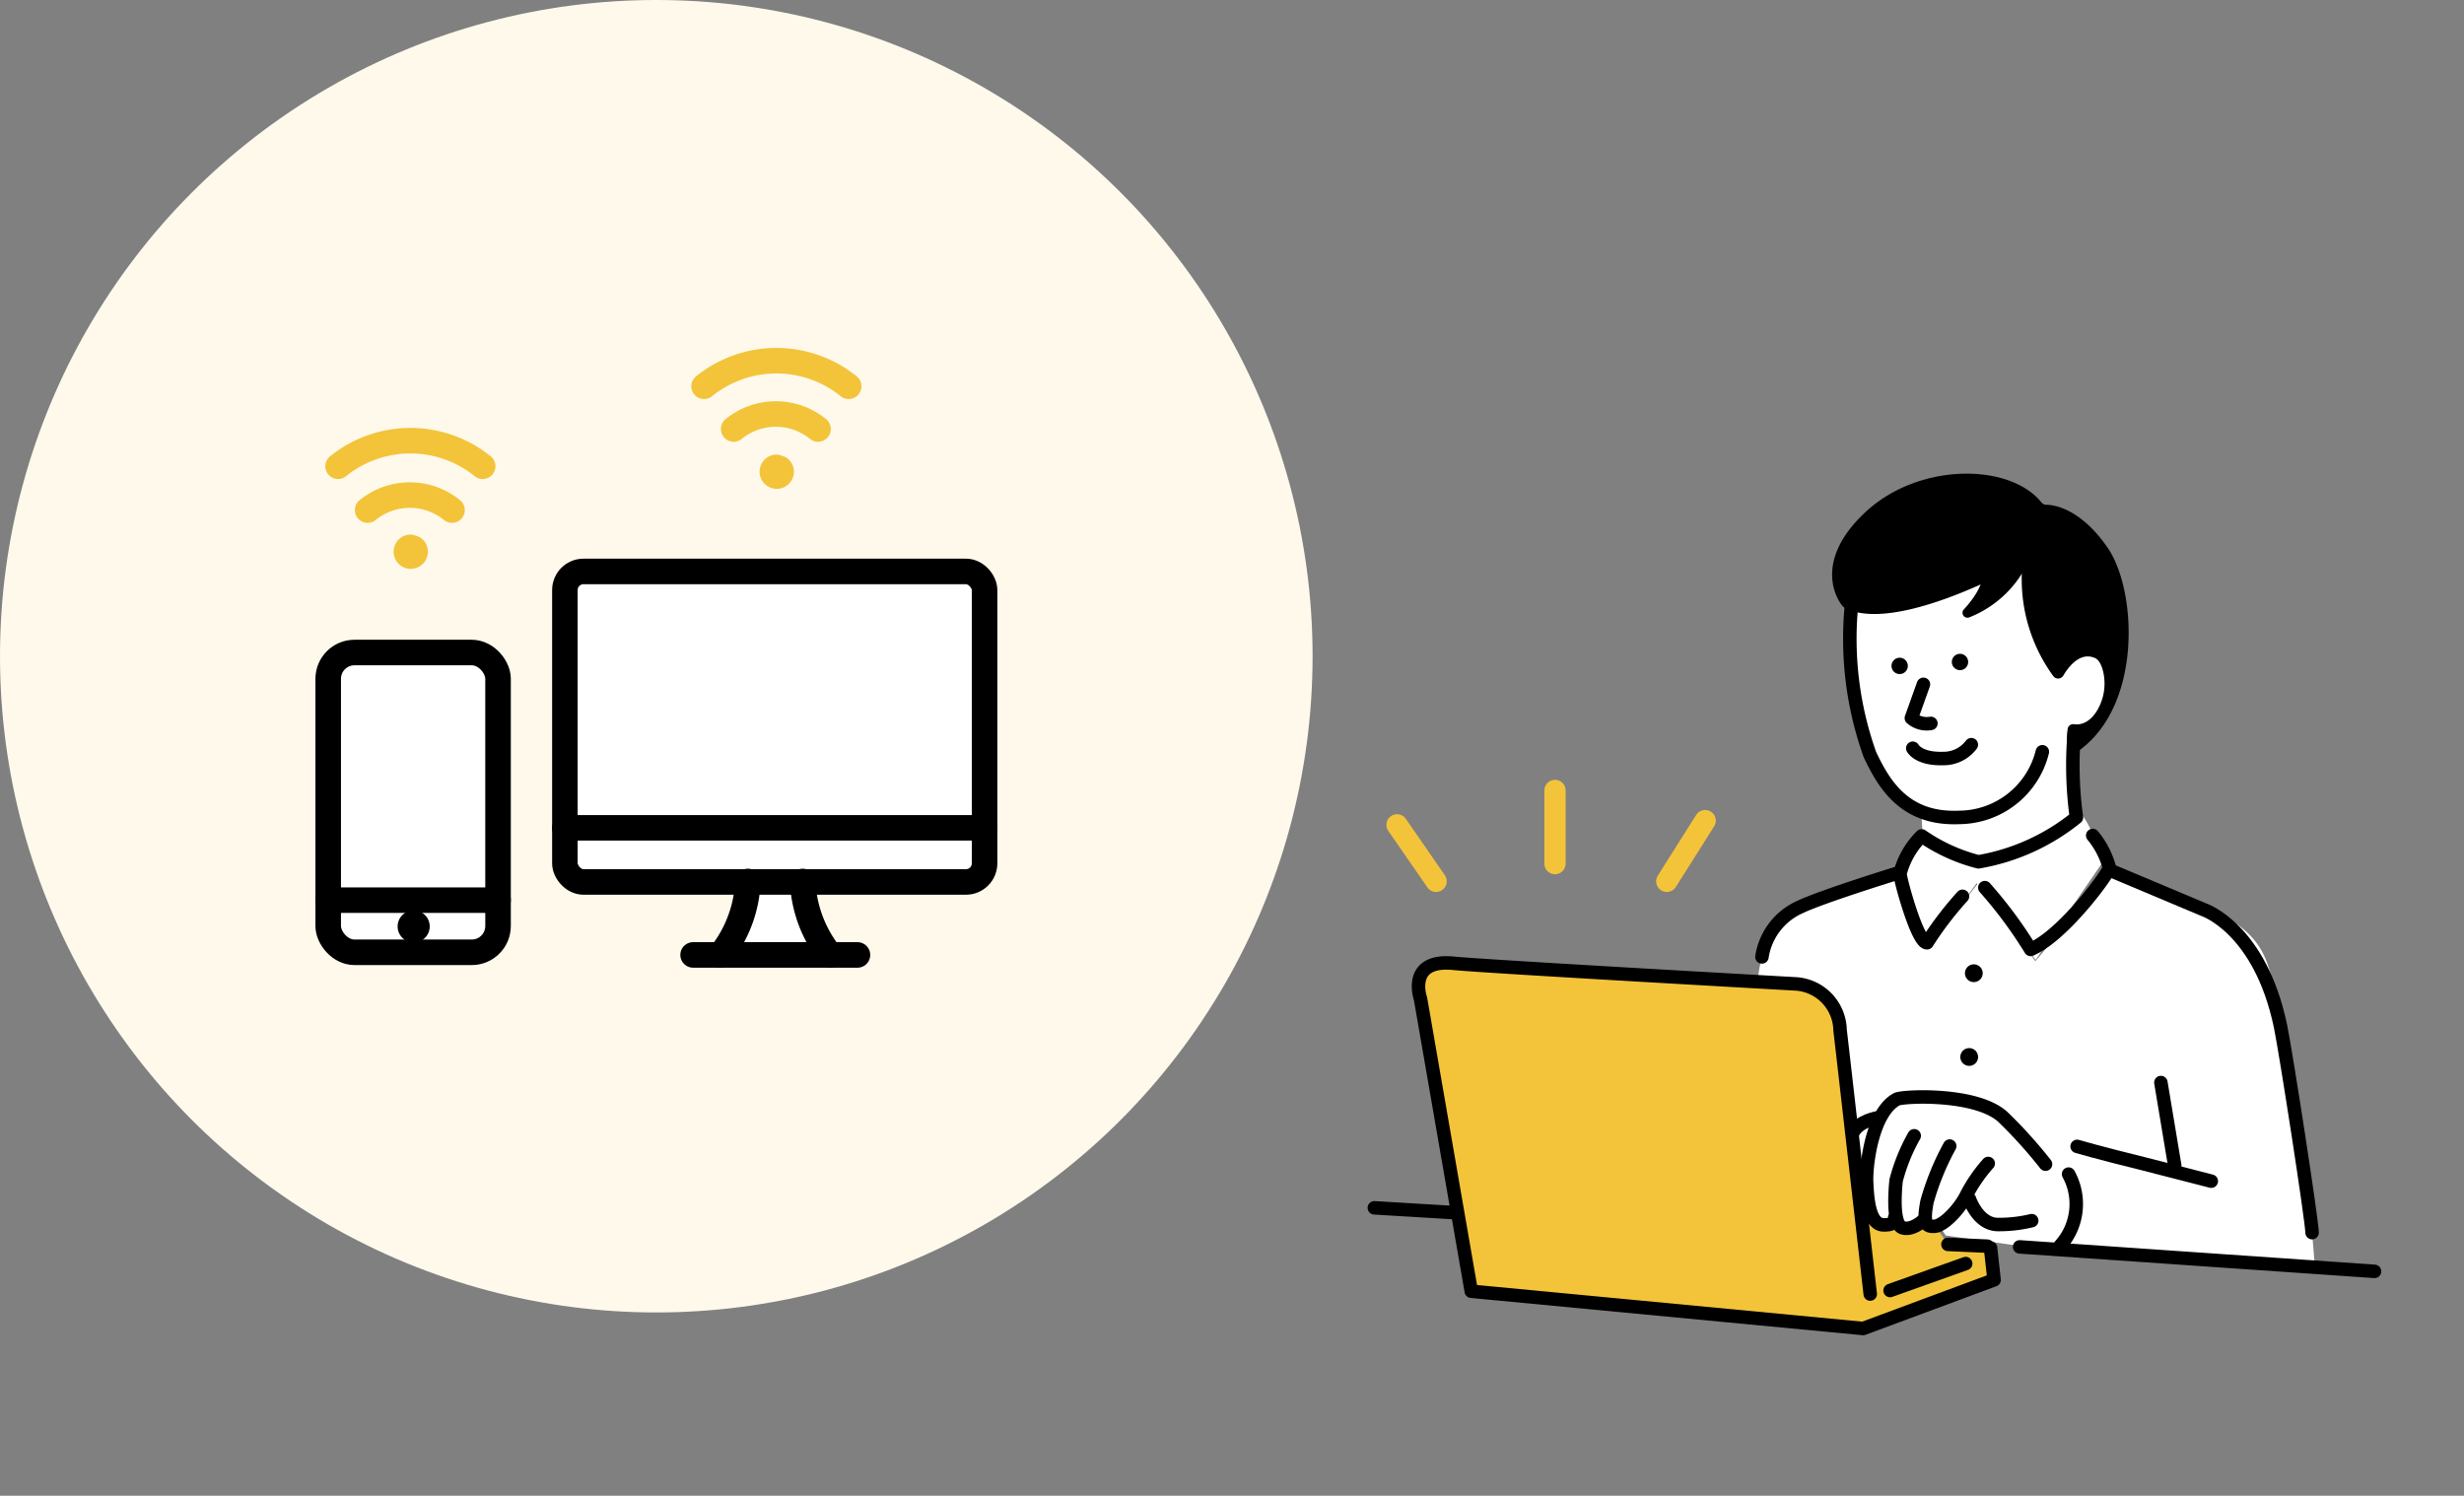 <svg id="グループ_38819" data-name="グループ 38819" xmlns="http://www.w3.org/2000/svg" xmlns:xlink="http://www.w3.org/1999/xlink" width="127.651" height="77.495" viewBox="0 0 127.651 77.495">
  <rect x="0" y="0" width="127.651" height="77.495" fill="#808080" stroke="none"/>
  <defs>
    <clipPath id="clip-path">
      <rect id="長方形_16002" data-name="長方形 16002" width="60" height="63.92" fill="none"/>
    </clipPath>
    <clipPath id="clip-path-2">
      <rect id="長方形_16592" data-name="長方形 16592" width="50.07" height="50.178" fill="none"/>
    </clipPath>
  </defs>
  <g id="シェイプ_38" data-name="シェイプ 38" transform="translate(97.651 45.535)">
    <g id="シェイプ_38-2" data-name="シェイプ 38" transform="translate(-30 -31.96)" clip-path="url(#clip-path)">
      <path id="パス_89696" data-name="パス 89696" d="M61.275,213.58l-.2-1.8-2.243-.184-.736-1.048-3.586-.368-1.342-9.507a2.47,2.47,0,0,0-2.574-2.446c-2.648-.2-17.781-1.269-17.892-1.1s-1.637-.368-1.14,2.28,2.482,14.71,2.611,14.766,20.337,1.912,20.337,1.912Z" transform="translate(-25.676 -160.862)" fill="#f3c43a"/>
      <path id="パス_89697" data-name="パス 89697" d="M165.143,238.871l-1.342-.864s-2.078-2.887-3.99-3.089-3.825-.441-4.321.607l-.276.4s-1.269.294-1.4.7a32.642,32.642,0,0,0,.441,4.082s.533.864,1.306.736.7.165.975.165a5.479,5.479,0,0,0,.975-.2l.864.165.294.441,4.56.644,1.342-.074s1.508-2.151.57-3.714" transform="translate(-125.517 -191.577)" fill="#fff"/>
      <path id="パス_89698" data-name="パス 89698" d="M166.278,80.177s-.809-2.3-1.324-2.115V74.532a8.656,8.656,0,0,0,2.427-4.027c.349-2.1-1.287-5.02-1.287-5.02s-4.119-5.241-6.381-4.615a19.191,19.191,0,0,0-4.652,2.225,11.285,11.285,0,0,0-1.581,3.273c-.165,1.2-.57,7.5,1.637,10.1a2.262,2.262,0,0,0,1.912,1.673l.074,1.232-1.287,2.17,1.526,3.751,2.556-3.475,3.052,3.972,3.512-5.112Z" transform="translate(-125.144 -49.635)" fill="#fff"/>
      <path id="パス_89699" data-name="パス 89699" d="M156.151,192.427s-.092-1.489-.4-4.064-1.1-7.613-1.526-9.415-.5-3.052-2.3-4.248a32.621,32.621,0,0,0-6.362-2.5l-3.88,4.56-2.942-4.064-2.666,3.4-1.4-3.788s-5.755,1.379-6.509,2.666a7.042,7.042,0,0,0-.864,2.813,20.482,20.482,0,0,1,2.409.331c.662.184,1.581.5,1.71,1.563s.588,5.774.68,5.774.772-.7,1.471-.515a2.032,2.032,0,0,1,1.655-1.048,9.369,9.369,0,0,1,3.972.331c1.563.607,3.181,3.089,3.181,3.089s.919.129,1.158.791a3.956,3.956,0,0,1-.644,3.678Z" transform="translate(-103.892 -140.536)" fill="#fff"/>
      <path id="パス_89700" data-name="パス 89700" d="M160.657,74.251c3.714-2.151,3.475-8.477,1.894-10.775-1.379-2-2.74-2.225-3.181-2.225a.313.313,0,0,1-.239-.11c-1.637-2.059-6.362-2.1-9.139.5s-1.416,4.634-1.122,4.91l.074.055c2.28,1.14,7.171-1.232,8.7-2.041a.294.294,0,0,1,.46.257,8.525,8.525,0,0,0,1.637,5.314.313.313,0,0,0,.515-.037c.294-.5.9-1.25,1.655-.9.368.165.625,1.158.386,2.023s-.809,1.489-1.471,1.4a.294.294,0,0,0-.349.257c-.018.221-.037.533-.037.864-.018.662.239.533.239.533" transform="translate(-121.013 -48.673)"/>
      <path id="パス_89701" data-name="パス 89701" d="M163.258,104.376a4.465,4.465,0,0,1-4.3,3.4c-2.85.129-3.917-1.747-4.634-3.255a17.839,17.839,0,0,1-.956-7.723" transform="translate(-125.102 -79)" fill="none" stroke="#000" stroke-linecap="round" stroke-linejoin="round" stroke-width="0.699"/>
      <path id="パス_89702" data-name="パス 89702" d="M226.6,171.4l4.854,2.041s2.905.956,3.972,6.031c.276,1.324,1.637,10.1,1.637,10.7" transform="translate(-184.933 -139.883)" fill="none" stroke="#000" stroke-linecap="round" stroke-linejoin="round" stroke-width="0.699"/>
      <path id="パス_89703" data-name="パス 89703" d="M224.251,251l-3.439-.883c-2.464-.607-3.512-.919-3.512-.919" transform="translate(-177.343 -203.377)" fill="none" stroke="#000" stroke-linecap="round" stroke-linejoin="round" stroke-width="0.699"/>
      <line id="線_4596" data-name="線 4596" x2="0.717" y2="4.303" transform="translate(44.297 42.513)" fill="none" stroke="#000" stroke-linecap="round" stroke-linejoin="round" stroke-width="0.699"/>
      <path id="パス_89704" data-name="パス 89704" d="M167.254,238.75a24.292,24.292,0,0,0-2.17-2.409c-1.342-1.306-5.2-1.122-5.535-.956-1.306.7-1.6,3.512-1.563,4.284s.11,2.188.846,2.225.607-.368.607-.368" transform="translate(-128.934 -192.008)" fill="none" stroke="#000" stroke-linecap="round" stroke-linejoin="round" stroke-width="0.699"/>
      <path id="パス_89705" data-name="パス 89705" d="M166.978,246.2a9.611,9.611,0,0,0-.938,2.317c-.074.736-.165,2.28.331,2.446s1.066-.368,1.066-.368" transform="translate(-135.461 -200.929)" fill="none" stroke="#000" stroke-linecap="round" stroke-linejoin="round" stroke-width="0.699"/>
      <path id="パス_89706" data-name="パス 89706" d="M175.768,249.1a13.639,13.639,0,0,0-1.177,2.887c-.2,1.085-.074,1.306.4,1.269s1.306-.9,1.673-1.673a8.036,8.036,0,0,1,1.1-1.581" transform="translate(-142.412 -203.296)" fill="none" stroke="#000" stroke-linecap="round" stroke-linejoin="round" stroke-width="0.699"/>
      <path id="パス_89707" data-name="パス 89707" d="M187,264.1s.441,1.306,1.471,1.306a7.207,7.207,0,0,0,1.747-.2" transform="translate(-152.614 -215.537)" fill="none" stroke="#000" stroke-linecap="round" stroke-linejoin="round" stroke-width="0.699"/>
      <line id="線_4597" data-name="線 4597" x1="18.388" y1="1.269" transform="translate(36.978 51.027)" fill="none" stroke="#000" stroke-linecap="round" stroke-linejoin="round" stroke-width="0.699"/>
      <line id="線_4598" data-name="線 4598" x1="4.284" y1="0.257" transform="translate(3.549 49.004)" fill="none" stroke="#000" stroke-linecap="round" stroke-linejoin="round" stroke-width="0.699"/>
      <path id="パス_89708" data-name="パス 89708" d="M135.524,172.2s-3.935,1.214-5.075,1.765a3.383,3.383,0,0,0-1.949,2.574" transform="translate(-104.871 -140.536)" fill="none" stroke="#000" stroke-linecap="round" stroke-linejoin="round" stroke-width="0.699"/>
      <line id="線_4599" data-name="線 4599" x1="3.917" y2="1.397" transform="translate(30.267 51.891)" fill="none" stroke="#000" stroke-linecap="round" stroke-linejoin="round" stroke-width="0.699"/>
      <path id="パス_89709" data-name="パス 89709" d="M61.371,212.262l.184,1.655-6.785,2.519-20.3-1.931-2.629-15.152s-.736-2.078,1.71-1.839c1.618.165,17.708,1.066,17.708,1.066a2.448,2.448,0,0,1,2.317,2.39c.092.754,1.563,13.681,1.563,13.681" transform="translate(-25.9 -161.18)" fill="none" stroke="#000" stroke-linecap="round" stroke-linejoin="round" stroke-width="0.699"/>
      <line id="線_4600" data-name="線 4600" x1="2.041" y1="0.092" transform="translate(33.264 50.898)" fill="none" stroke="#000" stroke-linecap="round" stroke-linejoin="round" stroke-width="0.699"/>
      <path id="パス_89710" data-name="パス 89710" d="M171.225,119l-.625,1.747a1.214,1.214,0,0,0,1.011.276" transform="translate(-139.23 -97.118)" fill="none" stroke="#000" stroke-linecap="round" stroke-linejoin="round" stroke-width="0.699"/>
      <path id="パス_89711" data-name="パス 89711" d="M171,136.184s.294.57,1.563.533a1.8,1.8,0,0,0,1.471-.717" transform="translate(-139.557 -110.992)" fill="none" stroke="#000" stroke-linecap="round" stroke-linejoin="round" stroke-width="0.699"/>
      <path id="パス_89712" data-name="パス 89712" d="M182.848,110.8a.423.423,0,1,1-.423-.4.423.423,0,0,1,.423.4" transform="translate(-148.536 -90.1)"/>
      <path id="パス_89713" data-name="パス 89713" d="M186.619,198.358a.46.46,0,1,1-.441-.46.46.46,0,0,1,.441.46" transform="translate(-151.553 -161.509)"/>
      <path id="パス_89714" data-name="パス 89714" d="M185.319,221.958a.46.46,0,1,1-.441-.46.46.46,0,0,1,.441.46" transform="translate(-150.493 -180.769)"/>
      <path id="パス_89715" data-name="パス 89715" d="M165.848,111.9a.423.423,0,1,1-.423-.4.423.423,0,0,1,.423.4" transform="translate(-134.662 -90.997)"/>
      <path id="パス_89716" data-name="パス 89716" d="M155.424,241.1s-1.011.147-1.324.791" transform="translate(-125.764 -196.767)" fill="none" stroke="#000" stroke-linecap="round" stroke-linejoin="round" stroke-width="0.699"/>
      <path id="パス_89717" data-name="パス 89717" d="M212.941,257a3.215,3.215,0,0,1-.441,3.714" transform="translate(-173.426 -209.743)" fill="none" stroke="#000" stroke-linecap="round" stroke-linejoin="round" stroke-width="0.699"/>
      <path id="パス_89718" data-name="パス 89718" d="M188.394,81.844a5.682,5.682,0,0,1-3,2.777.257.257,0,0,1-.313-.386c.68-.736,1.453-1.876.68-2.666s1.581-.313,2.464-.055a.239.239,0,0,1,.165.331" transform="translate(-151.011 -66.214)"/>
      <path id="パス_89719" data-name="パス 89719" d="M191.3,164.3a22.634,22.634,0,0,1,2.372,3.2c1.692-.717,4.045-3.935,4.082-4.229a4.431,4.431,0,0,0-.864-1.673" transform="translate(-156.124 -131.885)" fill="none" stroke="#000" stroke-linecap="round" stroke-linejoin="round" stroke-width="0.699"/>
      <path id="パス_89720" data-name="パス 89720" d="M176.429,132.5a19.781,19.781,0,0,0,.11,4.413,10.99,10.99,0,0,1-5.075,2.3,9.079,9.079,0,0,1-2.942-1.342,4.233,4.233,0,0,0-1.122,1.949c0,.294.9,3.6,1.4,3.586A18.132,18.132,0,0,1,170.636,141" transform="translate(-136.618 -108.136)" fill="none" stroke="#000" stroke-linecap="round" stroke-linejoin="round" stroke-width="0.699"/>
      <line id="線_4601" data-name="線 4601" y1="3.144" x2="1.986" transform="translate(18.701 28.943)" fill="none" stroke="#f3c43a" stroke-linecap="round" stroke-linejoin="round" stroke-width="1.103"/>
      <line id="線_4602" data-name="線 4602" y1="3.788" transform="translate(12.908 27.38)" fill="none" stroke="#f3c43a" stroke-linecap="round" stroke-linejoin="round" stroke-width="1.103"/>
      <line id="線_4603" data-name="線 4603" x1="2.023" y1="2.924" transform="translate(4.726 29.163)" fill="none" stroke="#f3c43a" stroke-linecap="round" stroke-linejoin="round" stroke-width="1.103"/>
    </g>
  </g>
  <g id="グループ_38800" data-name="グループ 38800" transform="translate(0 0)">
    <circle id="楕円形_325" data-name="楕円形 325" cx="34" cy="34" r="34" fill="#fef9eb"/>
    <g id="アートワーク_43" data-name="アートワーク 43" transform="translate(34.034 34.089)">
      <g id="グループ_39307" data-name="グループ 39307" transform="translate(-25.035 -25.089)" clip-path="url(#clip-path-2)">
        <path id="パス_94256" data-name="パス 94256" d="M51.235,64.5h2.838s.568,3.974,1.7,3.974H50.1A7.834,7.834,0,0,0,51.235,64.5" transform="translate(-21.659 -27.884)" fill="#fff"/>
        <rect id="長方形_16588" data-name="長方形 16588" width="21.742" height="16.088" rx="0.965" transform="translate(20.266 20.607)" fill="#fff"/>
        <rect id="長方形_16589" data-name="長方形 16589" width="8.799" height="15.532" rx="1.362" transform="translate(8.004 24.808)" fill="#fff"/>
        <line id="線_5207" data-name="線 5207" x1="8.799" transform="translate(8.004 37.638)" fill="none" stroke="#000" stroke-linecap="round" stroke-linejoin="round" stroke-width="1.323"/>
        <path id="パス_94257" data-name="パス 94257" d="M21.77,68.4a.17.17,0,1,1-.17.17.17.17,0,0,1,.17-.17" transform="translate(-9.338 -29.57)" fill="none" stroke="#000" stroke-linecap="round" stroke-linejoin="round" stroke-width="1.323"/>
        <rect id="長方形_16590" data-name="長方形 16590" width="8.799" height="15.532" rx="1.362" transform="translate(8.004 24.808)" fill="none" stroke="#000" stroke-linecap="round" stroke-linejoin="round" stroke-width="1.323"/>
        <path id="パス_94258" data-name="パス 94258" d="M49.9,68.4a6.585,6.585,0,0,0,1.419-3.8" transform="translate(-21.572 -27.927)" fill="none" stroke="#000" stroke-linecap="round" stroke-linejoin="round" stroke-width="1.323"/>
        <path id="パス_94259" data-name="パス 94259" d="M58.819,68.4A6.585,6.585,0,0,1,57.4,64.6" transform="translate(-24.815 -27.927)" fill="none" stroke="#000" stroke-linecap="round" stroke-linejoin="round" stroke-width="1.323"/>
        <line id="線_5208" data-name="線 5208" x2="8.515" transform="translate(26.908 40.476)" fill="none" stroke="#000" stroke-linecap="round" stroke-linejoin="round" stroke-width="1.323"/>
        <line id="線_5209" data-name="線 5209" x2="21.742" transform="translate(20.266 33.891)" fill="none" stroke="#000" stroke-linecap="round" stroke-linejoin="round" stroke-width="1.323"/>
        <rect id="長方形_16591" data-name="長方形 16591" width="21.742" height="16.088" rx="0.965" transform="translate(20.266 20.607)" fill="none" stroke="#000" stroke-linecap="round" stroke-linejoin="round" stroke-width="1.323"/>
        <path id="パス_94260" data-name="パス 94260" d="M54.842,26.8a.227.227,0,1,0,.17.057h-.17" transform="translate(-23.619 -11.586)" fill="none" stroke="#f3c43a" stroke-linecap="round" stroke-linejoin="round" stroke-width="1.323"/>
        <path id="パス_94261" data-name="パス 94261" d="M48.4,18.391a5.961,5.961,0,0,1,7.493,0" transform="translate(-20.924 -7.378)" fill="none" stroke="#f3c43a" stroke-linecap="round" stroke-linejoin="round" stroke-width="1.323"/>
        <path id="パス_94262" data-name="パス 94262" d="M55.471,22.708a3.463,3.463,0,0,0-4.371,0" transform="translate(-22.091 -9.481)" fill="none" stroke="#f3c43a" stroke-linecap="round" stroke-linejoin="round" stroke-width="1.323"/>
        <path id="パス_94263" data-name="パス 94263" d="M21.442,34.1a.227.227,0,1,0,.17.057h-.17" transform="translate(-9.18 -14.742)" fill="none" stroke="#f3c43a" stroke-linecap="round" stroke-linejoin="round" stroke-width="1.323"/>
        <path id="パス_94264" data-name="パス 94264" d="M15,25.691a5.961,5.961,0,0,1,7.493,0" transform="translate(-6.485 -10.534)" fill="none" stroke="#f3c43a" stroke-linecap="round" stroke-linejoin="round" stroke-width="1.323"/>
        <path id="パス_94265" data-name="パス 94265" d="M22.071,30.108a3.463,3.463,0,0,0-4.371,0" transform="translate(-7.652 -12.68)" fill="none" stroke="#f3c43a" stroke-linecap="round" stroke-linejoin="round" stroke-width="1.323"/>
      </g>
    </g>
  </g>
</svg>
